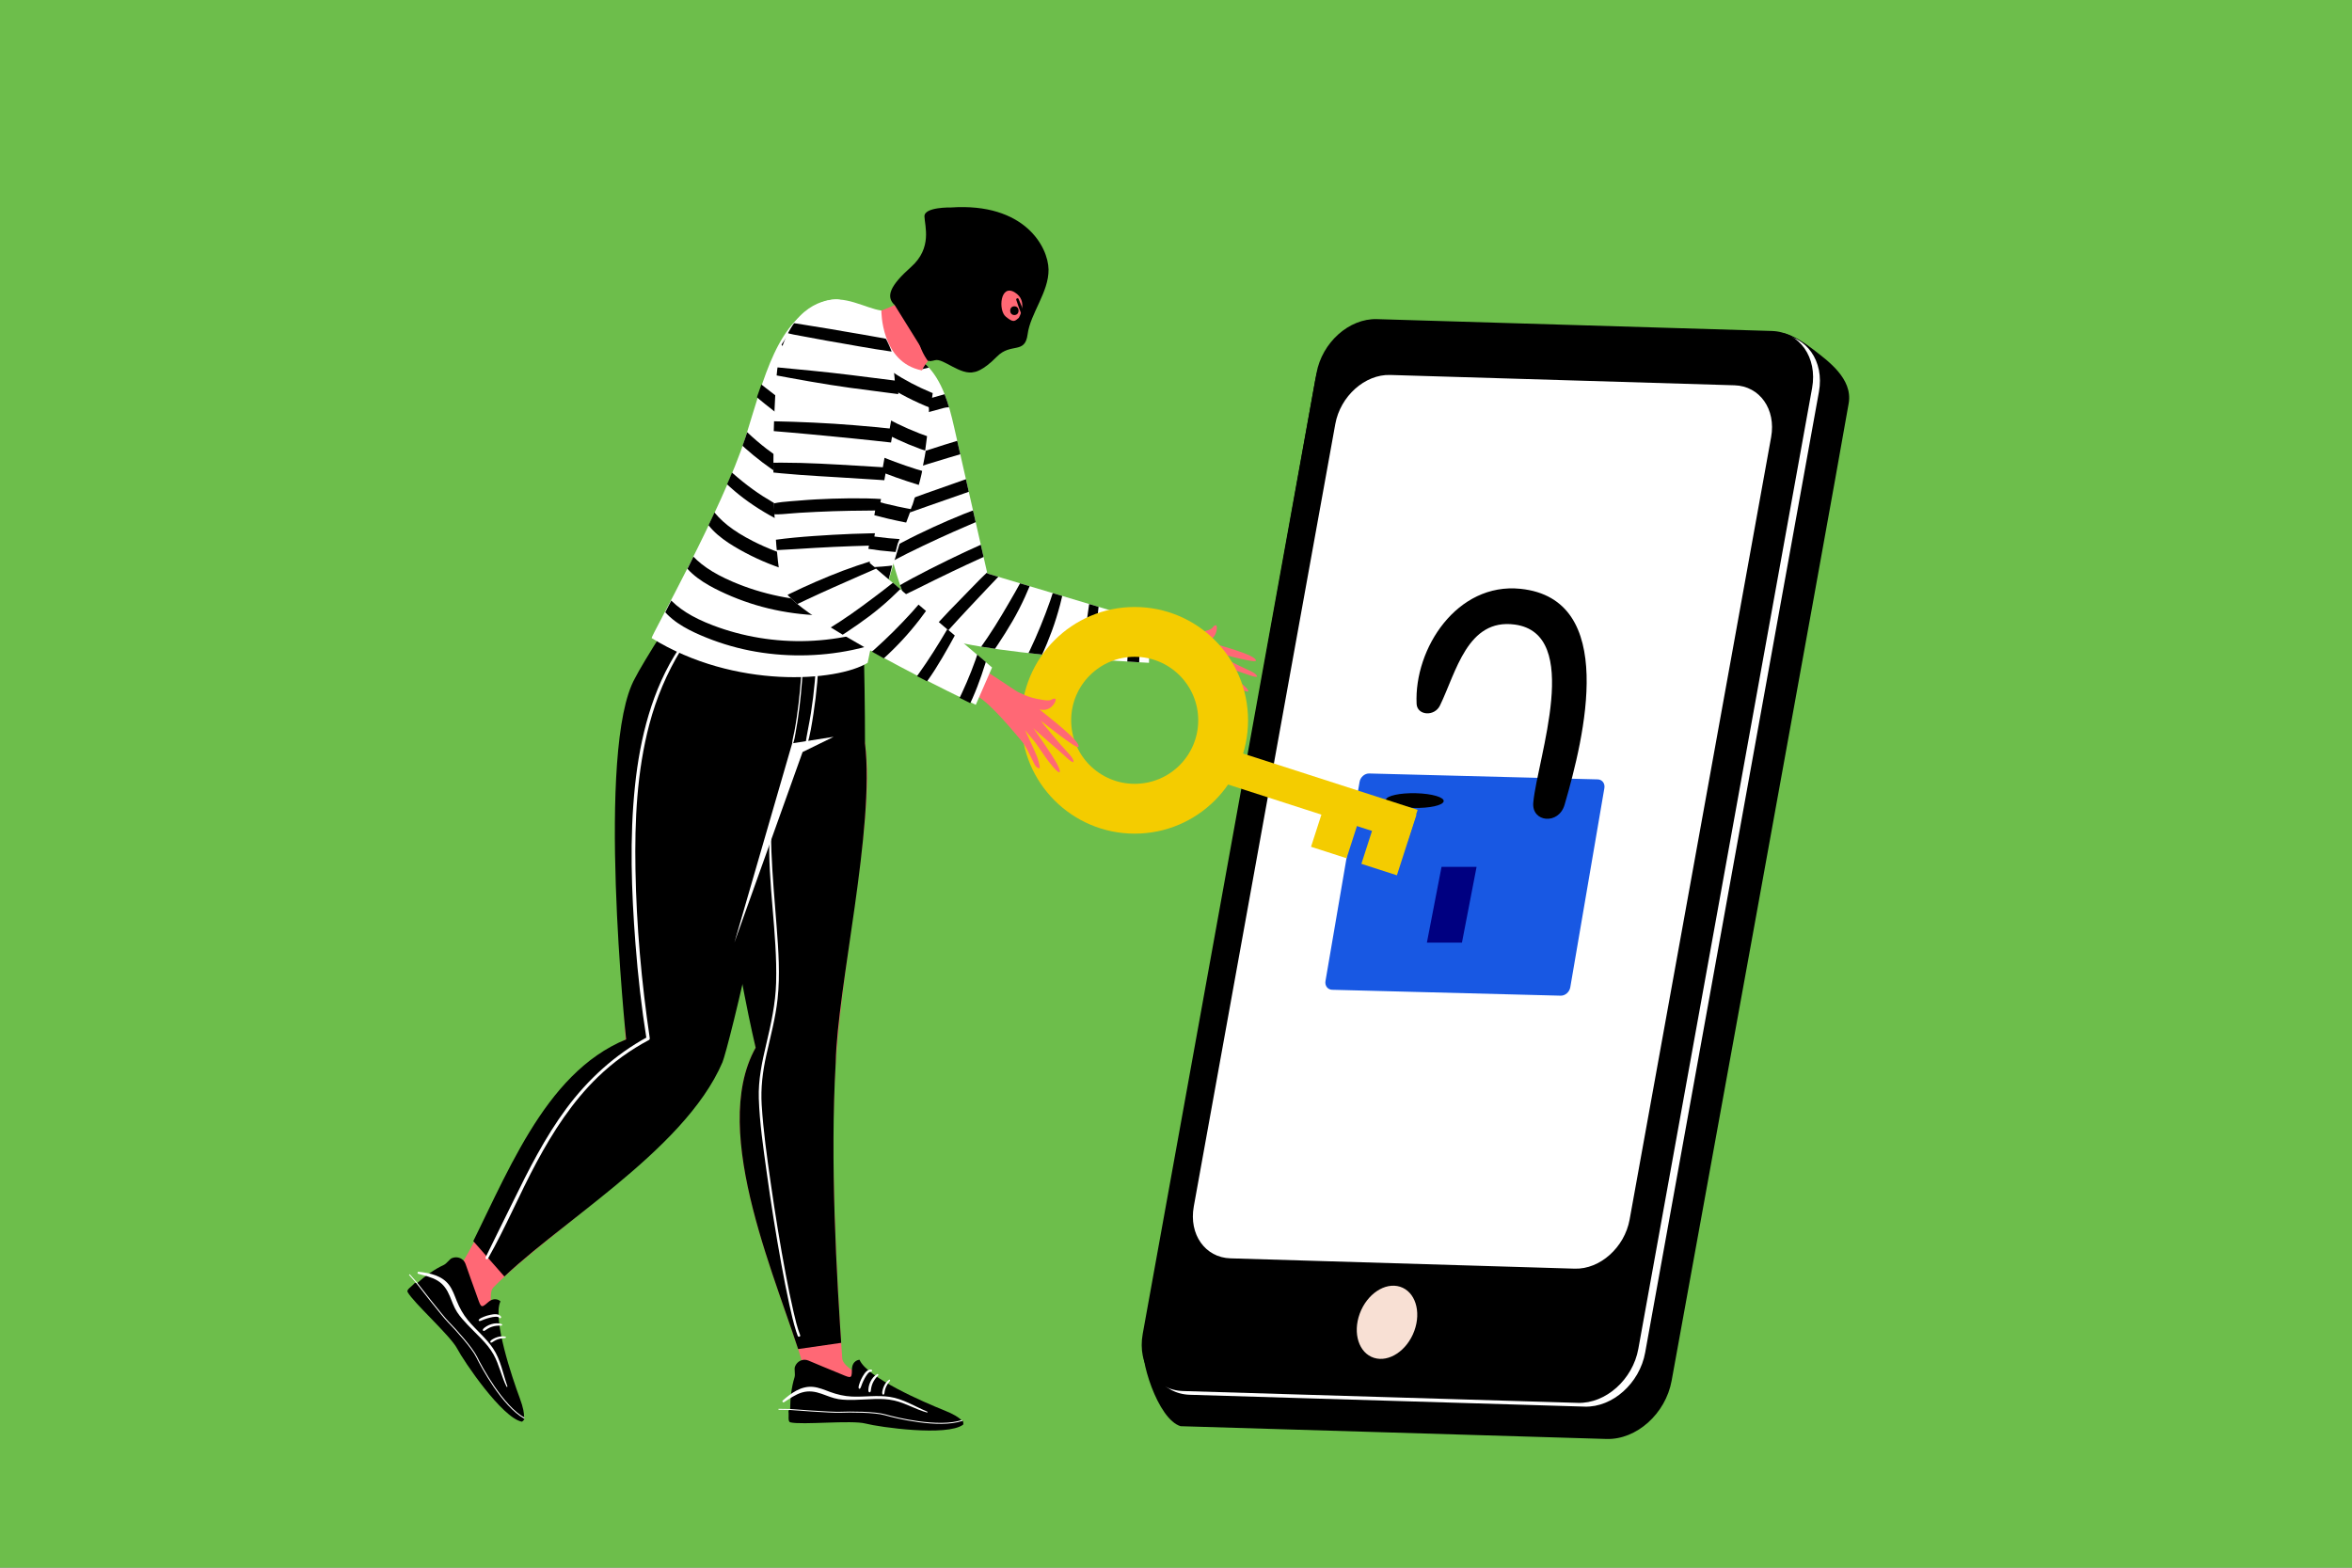 <?xml version="1.0" encoding="UTF-8" standalone="no"?>
<!DOCTYPE svg PUBLIC "-//W3C//DTD SVG 1.1//EN" "http://www.w3.org/Graphics/SVG/1.1/DTD/svg11.dtd">
<svg width="100%" height="100%" viewBox="0 0 600 400" version="1.1" xmlns="http://www.w3.org/2000/svg" xmlns:xlink="http://www.w3.org/1999/xlink" xml:space="preserve" xmlns:serif="http://www.serif.com/" style="fill-rule:evenodd;clip-rule:evenodd;stroke-miterlimit:10;">
    <rect x="0" y="0" width="600" height="400" fill="#808080" stroke="none"/>
    <g transform="matrix(3.32,0,0,2.16,-504.752,-320.865)">
        <rect x="61.682" y="95.311" width="361.5" height="291.676" style="fill:rgb(109,190,75);"/>
    </g>
    <g transform="matrix(1,0,0,1,103.929,52.838)">
        <g transform="matrix(1,0,0,1,367.676,293.503)">
            <path d="M0,-243.424C1.107,-249.781 -5.454,-254.363 -8.955,-257.102C-13.826,-260.914 -16.481,-261.305 -16.481,-261.305L-119.466,-264.239C-127.113,-264.469 -134.561,-257.805 -136.086,-249.367L-179.887,-4.283C-181.156,0.019 -176.281,15.825 -170.422,17.557L-61.787,20.816C-54.14,21.045 -46.692,14.38 -45.167,5.943C-45.167,5.943 -5.129,-213.973 0,-243.424"/>
        </g>
        <g transform="matrix(1,0,0,1,360.087,288.482)">
            <path d="M0,-241.354C1.415,-249.179 -3.193,-255.704 -10.285,-255.917L-111.023,-258.938C-118.115,-259.151 -125.021,-252.972 -126.436,-245.146L-170.765,0C-172.179,7.824 -167.571,14.35 -160.479,14.563L-59.741,17.584C-52.649,17.797 -45.743,11.617 -44.329,3.793L0,-241.354Z" style="fill:white;"/>
        </g>
        <g transform="matrix(1,0,0,1,358.343,287.526)">
            <path d="M0,-241.354C1.415,-249.179 -3.193,-255.704 -10.285,-255.917L-111.023,-258.938C-118.115,-259.151 -125.021,-252.972 -126.436,-245.147L-170.765,0C-172.179,7.824 -167.571,14.35 -160.479,14.562L-59.741,17.584C-52.649,17.797 -45.743,11.617 -44.329,3.792L0,-241.354Z"/>
        </g>
        <g transform="matrix(1,0,0,1,347.891,255.007)">
            <path d="M0,-196.314C1.284,-203.419 -2.9,-209.344 -9.34,-209.537L-97.188,-212.172C-103.628,-212.366 -109.898,-206.754 -111.184,-199.649L-147.285,-0.001C-148.569,7.103 -144.385,13.029 -137.945,13.223L-50.097,15.858C-43.657,16.052 -37.387,10.439 -36.102,3.334L0,-196.314Z" style="fill:white;"/>
        </g>
        <g transform="matrix(-0.939,-0.344,-0.344,0.939,243.66,291.924)">
            <path d="M-3.324,-18.735C-7.352,-18.917 -10.617,-14.739 -10.617,-9.403C-10.616,-4.067 -7.351,0.407 -3.324,0.59C0.704,0.774 3.969,-3.404 3.97,-8.741C3.969,-14.077 0.705,-18.552 -3.324,-18.735" style="fill:rgb(248,224,212);"/>
        </g>
        <g transform="matrix(1,0,0,1,294.203,144.518)">
            <path d="M0,56.694L-58.297,55.189C-59.442,55.159 -60.204,54.157 -59.997,52.951L-51.3,2.132C-51.093,0.925 -49.997,-0.029 -48.851,0.001L9.446,1.506C10.592,1.535 11.354,2.538 11.146,3.744L2.449,54.563C2.242,55.769 1.146,56.723 0,56.694" style="fill:rgb(24,88,227);"/>
        </g>
        <g transform="matrix(0.026,-1,-1,-0.026,257.357,144.055)">
            <path d="M-7.377,-7.19C-8.417,-7.039 -9.26,-3.613 -9.26,0.462C-9.26,4.537 -8.417,7.72 -7.377,7.569C-6.338,7.419 -5.495,3.993 -5.496,-0.082C-5.495,-4.158 -6.338,-7.34 -7.377,-7.19"/>
        </g>
        <g transform="matrix(1,0,0,1,263.407,126.264)">
            <path d="M0,0.915C4.127,-7.571 6.982,-21.397 19.104,-19.742C36.484,-17.369 24.878,14.267 23.808,25.663C23.332,30.726 30.274,31.443 31.79,26.246C36.876,8.796 45.429,-26.31 20.532,-28.867C4.362,-30.528 -6.607,-13.659 -5.959,0.48C-5.822,3.466 -1.406,3.806 0,0.915" style="fill-rule:nonzero;"/>
        </g>
        <g transform="matrix(-1,0,0,1,263.808,168.349)">
            <path d="M-5.21,19.32L3.732,19.32L0,0L-8.942,0L-5.21,19.32Z" style="fill:rgb(0,0,129);fill-rule:nonzero;"/>
        </g>
        <g transform="matrix(1,0,0,1,196.593,35.634)">
            <path d="M0,77.002C-0.068,79.728 -63.07,74.65 -65.933,70.53C-69.73,65.063 -75.635,17.07 -78.478,12.939C-79.222,-2.726 -67.444,0.044 -60.391,16.457C-60.391,16.457 -54.877,50.397 -50.941,60.072C-53.652,53.389 -0.054,79.14 0,77.002" style="fill:rgb(255,104,117);"/>
        </g>
        <g transform="matrix(1,0,0,1,185.535,124.451)">
            <path d="M0,-17.449C0.418,-17.814 10.491,-15.679 11.258,-15.644C14.171,-15.503 15.4,-15.64 18.083,-16.301C20.448,-16.883 19.58,-17.465 20.671,-17.765C20.901,-17.828 21.218,-17.023 20.648,-15.621C19.88,-13.745 17.917,-13.708 18.035,-13.674C20.935,-12.816 31.208,-10.178 30.911,-8.703C30.755,-7.924 19.356,-11.217 19.473,-11.145C20.446,-10.539 26.471,-7.444 28.785,-6.428C31.026,-5.443 31.097,-4.985 31.23,-4.73C31.361,-4.476 30.338,-4.62 29.577,-4.904C27.125,-5.822 19.286,-8.271 18.433,-8.691C18.259,-8.778 25.253,-4.491 27.58,-2.597C29.139,-1.327 30.001,-0.007 26.926,-1.507C24.739,-2.577 22.692,-4.03 20.555,-5.356C19.599,-5.951 17.732,-6.764 16.777,-7.356C16.359,-7.616 20.533,-3.965 21.901,-2.576C22.678,-1.787 23.254,-1.067 23.833,-0.133C24.138,0.358 23.12,0.379 22.398,-0.215C20.684,-1.626 18.743,-3.607 16.747,-4.59C14.791,-5.556 6.381,-10.09 2.125,-10.665C0.152,-10.932 0,-17.449 0,-17.449" style="fill:rgb(255,104,117);"/>
        </g>
        <g transform="matrix(1,0,0,1,117.334,116.282)">
            <path d="M0,-82.604C0,-82.604 -2.98,-78.08 -0.091,-61.644C1.068,-55.047 4.667,-21.428 13.437,-9.082C18.004,-2.653 71.846,0 71.846,0L71.982,-10.391L30.609,-22.785L22.105,-60.264C20.824,-65.907 19.104,-72.111 14.93,-76.12C13.577,-77.419 12.09,-78.576 10.529,-79.35C5.413,-81.886 0,-82.604 0,-82.604" style="fill:white;"/>
        </g>
        <g>
            <clipPath id="_clip1">
                <path d="M117.243,54.639C118.402,61.235 122,94.855 130.771,107.2C135.337,113.629 189.179,116.283 189.179,116.283L189.316,105.891L147.943,93.497L139.439,56.019C138.157,50.375 136.437,44.171 132.263,40.162C130.91,38.863 129.424,37.706 127.862,36.932C122.747,34.396 117.334,33.678 117.334,33.678C117.334,33.678 114.354,38.202 117.243,54.639Z" clip-rule="nonzero"/>
            </clipPath>
            <g clip-path="url(#_clip1)">
                <g transform="matrix(1,0,0,1,108.594,36.368)">
                    <path d="M0,9.575C2.705,9.69 5.537,8.82 8.17,8.285C11.022,7.705 13.853,7.019 16.689,6.372C19.445,5.743 22.204,5.13 24.949,4.457C26.322,4.121 27.692,3.784 29.057,3.417C30.263,3.092 31.915,2.899 32.716,1.867C33.048,1.44 33.115,0.721 32.531,0.431C31.427,-0.115 30.186,0.238 29.016,0.457C27.543,0.734 26.079,1.047 24.614,1.367C21.771,1.988 18.941,2.663 16.109,3.329C13.359,3.975 10.596,4.581 7.861,5.286C5.118,5.993 2.041,6.487 -0.467,7.85C-1.308,8.306 -0.88,9.537 0,9.575" style="fill-rule:nonzero;"/>
                </g>
                <g transform="matrix(1,0,0,1,107.328,45.825)">
                    <path d="M0,12.747C6.629,11.311 13.236,9.852 19.792,8.097C22.983,7.243 26.165,6.354 29.348,5.471C31.019,5.007 31.645,5.516 33.301,5.001C34.656,4.58 37.726,3.367 38.443,2.007C38.721,1.48 38.579,0.813 38.047,0.5C36.748,-0.265 35.079,0.477 33.721,0.825C32.04,1.254 30.376,1.742 28.707,2.214C25.449,3.136 22.185,4.037 18.925,4.954C12.399,6.791 5.952,8.849 -0.517,10.872C-1.715,11.246 -1.223,13.012 0,12.747" style="fill-rule:nonzero;"/>
                </g>
                <g transform="matrix(1,0,0,1,112.876,57.095)">
                    <path d="M0,14.769C6.646,12.578 13.333,10.492 20.02,8.426C23.329,7.404 26.649,6.417 29.97,5.434C31.669,4.931 33.373,4.442 35.075,3.951C36.697,3.482 38.541,3.086 39.983,2.187C41.187,1.437 40.696,-0.449 39.262,-0.477C37.556,-0.511 35.771,0.103 34.14,0.561C31.148,1.401 29.792,1.82 29.035,2.044C25.712,3.028 22.411,4.075 19.118,5.153C12.439,7.34 5.87,9.779 -0.661,12.373C-2.11,12.949 -1.55,15.28 0,14.769" style="fill-rule:nonzero;"/>
                </g>
                <g transform="matrix(1,0,0,1,114.726,67.674)">
                    <path d="M0,14.574C6.277,12.808 12.41,10.614 18.556,8.441C21.556,7.381 24.559,6.331 27.566,5.291C30.647,4.225 33.9,3.23 36.602,1.369C37.267,0.911 37.093,-0.317 36.158,-0.269C32.973,-0.103 29.919,1.009 26.926,2.053C23.768,3.154 20.613,4.267 17.462,5.392C11.284,7.597 5.137,9.877 -0.812,12.646C-1.91,13.157 -1.129,14.891 0,14.574" style="fill-rule:nonzero;"/>
                </g>
                <g transform="matrix(1,0,0,1,120.007,76.044)">
                    <path d="M0,15.746C2.642,15.093 5.139,13.501 7.568,12.31C10.176,11.032 12.79,9.762 15.431,8.552C17.997,7.375 20.579,6.226 23.176,5.121C24.472,4.57 25.756,3.994 27.048,3.435C28.344,2.875 29.675,2.414 30.668,1.369C31.22,0.788 30.788,-0.04 30.055,-0.112C28.686,-0.245 27.422,0.256 26.15,0.702C24.746,1.194 23.346,1.694 21.966,2.25C19.29,3.329 16.64,4.463 14.021,5.674C11.457,6.86 8.911,8.084 6.414,9.405C3.909,10.73 1.031,12.002 -1.015,14.003C-1.776,14.747 -0.992,15.991 0,15.746" style="fill-rule:nonzero;"/>
                </g>
                <g transform="matrix(1,0,0,1,121.305,83.021)">
                    <path d="M0,18.489C6.019,15.847 11.82,12.737 17.763,9.929C19.554,9.082 22.427,7.707 26.473,5.885C28.003,5.195 29.53,4.505 31.045,3.781C32.23,3.215 34.285,2.632 34.833,1.35C35.082,0.768 34.885,0.241 34.286,0.007C32.981,-0.503 31.117,0.571 29.893,1.049C28.352,1.652 26.835,2.298 25.325,2.976C22.333,4.319 19.354,5.693 16.413,7.145C10.469,10.077 4.5,13.062 -0.994,16.789C-2.061,17.513 -1.147,18.992 0,18.489" style="fill-rule:nonzero;"/>
                </g>
                <g transform="matrix(1,0,0,1,151.027,112.89)">
                    <path d="M0,-22.418C-3.948,-19.193 -6.566,-16.219 -10.147,-12.587C-11.881,-10.829 -13.603,-9.055 -15.261,-7.226C-16.113,-6.286 -16.958,-5.34 -17.794,-4.386C-18.621,-3.444 -19.632,-2.387 -20,-1.171C-20.347,-0.021 -19.067,0.749 -18.106,0.285C-17.021,-0.239 -16.176,-1.374 -15.392,-2.266C-14.598,-3.169 -13.797,-4.065 -12.99,-4.956C-11.285,-6.836 -9.584,-8.718 -7.839,-10.561C-5.101,-13.451 -1.771,-17.076 2.522,-21.438C3.386,-22.316 0.917,-23.167 0,-22.418" style="fill-rule:nonzero;"/>
                </g>
                <g transform="matrix(1,0,0,1,158.316,116.588)">
                    <path d="M0,-24.388C-2.064,-20.337 -4.375,-16.401 -6.693,-12.492C-7.838,-10.561 -9.039,-8.663 -10.293,-6.802C-10.92,-5.87 -11.573,-4.957 -12.207,-4.031C-12.851,-3.09 -13.639,-2.136 -13.946,-1.024C-14.243,0.049 -13.01,1.047 -12.036,0.445C-11.052,-0.162 -10.389,-1.173 -9.703,-2.082C-9.026,-2.978 -8.396,-3.908 -7.771,-4.841C-6.445,-6.822 -5.179,-8.844 -3.976,-10.903C-1.612,-14.948 0.247,-19.21 1.906,-23.584C2.325,-24.687 0.534,-25.435 0,-24.388" style="fill-rule:nonzero;"/>
                </g>
                <g transform="matrix(1,0,0,1,166.001,119.498)">
                    <path d="M0,-25.548C-1.194,-21.124 -2.756,-16.831 -4.481,-12.589C-5.345,-10.464 -6.285,-8.362 -7.267,-6.289C-8.196,-4.326 -9.518,-2.359 -9.704,-0.171C-9.774,0.649 -8.641,1.355 -7.958,0.831C-6.1,-0.596 -5.193,-2.95 -4.218,-5.034C-3.255,-7.094 -2.387,-9.19 -1.602,-11.324C0.029,-15.753 1.174,-20.346 2.08,-24.975C2.343,-26.321 0.366,-26.903 0,-25.548" style="fill-rule:nonzero;"/>
                </g>
                <g transform="matrix(1,0,0,1,174.393,124.047)">
                    <path d="M0,-26.35C-0.58,-21.851 -1.19,-17.361 -2.074,-12.911C-2.496,-10.791 -2.949,-8.681 -3.524,-6.597C-3.812,-5.558 -4.125,-4.525 -4.467,-3.502C-4.841,-2.387 -5.364,-1.268 -5.378,-0.078C-5.389,0.921 -4.058,1.52 -3.357,0.759C-1.929,-0.792 -1.441,-3.404 -0.886,-5.39C-0.244,-7.691 0.293,-10.032 0.688,-12.389C1.462,-17.013 1.904,-21.685 2.344,-26.35C2.487,-27.87 0.188,-27.811 0,-26.35" style="fill-rule:nonzero;"/>
                </g>
                <g transform="matrix(1,0,0,1,183.073,122.575)">
                    <path d="M0,-23.212C0.497,-19.15 0.741,-15.06 0.7,-10.967C0.681,-8.995 0.621,-7.02 0.504,-5.051C0.441,-3.991 0.338,-2.933 0.275,-1.873C0.217,-0.907 0.071,0.106 0.638,0.941C1.04,1.532 1.811,1.665 2.35,1.162C3.677,-0.077 3.453,-2.905 3.543,-4.597C3.657,-6.72 3.693,-8.842 3.628,-10.967C3.501,-15.18 3.071,-19.376 2.394,-23.536C2.176,-24.877 -0.167,-24.578 0,-23.212" style="fill-rule:nonzero;"/>
                </g>
            </g>
        </g>
        <g transform="matrix(1,0,0,1,185.535,114.748)">
            <path d="M0,32.409C-8.95,32.409 -16.205,25.154 -16.205,16.205C-16.205,7.255 -8.95,0 0,0C8.95,0 16.205,7.255 16.205,16.205C16.205,25.154 8.95,32.409 0,32.409M0,-12.711C-15.97,-12.711 -28.916,0.235 -28.916,16.205C-28.916,32.175 -15.97,45.12 0,45.12C15.969,45.12 28.916,32.175 28.916,16.205C28.916,0.235 15.969,-12.711 0,-12.711" style="fill:rgb(244,204,0);fill-rule:nonzero;"/>
        </g>
        <g transform="matrix(1,0,0,1,111.109,312.824)">
            <path d="M0,-216.412C0,-216.412 2.966,-198.138 5.624,-176.021C8.336,-158.412 0.136,-123.953 -1.844,-94.499C-3.347,-72.456 -1.672,-40.47 -0.181,-19.026C0.107,-14.909 18.734,-8.398 27.357,-3.536C27.357,-3.536 19.68,0 7.389,-4.774C0.467,-7.463 -7.02,-3.329 -10.147,-5.9C-13.972,-9.044 -9.269,-14.27 -10.201,-17.468C-16.042,-37.507 -34.416,-76.589 -22.268,-98.335C-22.268,-98.335 -38.892,-181.494 -25.568,-200.574C-19.588,-209.136 0,-216.412 0,-216.412" style="fill:rgb(255,104,117);"/>
        </g>
        <g>
            <clipPath id="_clip2">
                <path d="M87.332,99.949C67.679,126.3 88.841,214.488 88.841,214.488C76.693,236.235 95.066,275.316 100.908,295.356C101.84,298.553 97.137,303.78 100.962,306.924C102.511,308.198 105.131,307.825 108.222,307.452C111.37,307.073 115.006,306.694 118.498,308.05C130.788,312.823 138.466,309.288 138.466,309.288C129.842,304.426 111.216,297.915 110.928,293.798C109.436,272.353 107.804,243.345 109.264,218.325C109.671,199.019 119.327,158.411 116.732,136.803C116.758,120.045 115.979,93.343 115.979,93.343C115.979,93.343 113.75,93.151 110.503,93.151C103.401,93.151 91.437,94.073 87.332,99.949Z" clip-rule="nonzero"/>
            </clipPath>
            <g clip-path="url(#_clip2)">
                <g transform="matrix(-0.99,0.143,0.143,0.99,65.685,99.727)">
                    <path d="M-29.972,194.489L13.248,194.489L-9.489,-9.041L-63.622,-0.625L-29.972,194.489Z"/>
                </g>
                <g transform="matrix(-0.902,0.432,0.432,0.902,95.044,195.639)">
                    <path d="M-35.367,-53.115L-21.954,-53.115C-15.475,-45.83 -2.875,-29.879 3.407,-22.395C7.571,-17.431 11.954,-7.982 7.033,-12.224C-4.216,-21.921 -32.581,-50.117 -35.367,-53.115"/>
                </g>
            </g>
        </g>
        <g transform="matrix(1,0,0,1,89.9,306.669)">
            <path d="M0,-209.235C0,-209.235 1.076,-190.735 1.451,-168.448C2.343,-150.637 -9.341,-117.284 -14.329,-88.217C-18.082,-66.466 -53.012,-46.435 -67.98,-31.002C-70.853,-28.038 -63.371,-9.715 -61.282,0C-61.282,0 -68.993,-3.401 -73.575,-15.809C-76.155,-22.798 -84.185,-25.655 -84.342,-29.717C-84.533,-34.685 -77.533,-34.645 -75.77,-37.48C-67.983,-50.41 -53.629,-84.613 -34.242,-94.298C-34.242,-94.298 -39.414,-174.264 -30.211,-186.456C-23.665,-197.066 0,-209.235 0,-209.235" style="fill:rgb(255,104,117);"/>
        </g>
        <g transform="matrix(1,0,0,1,36.389,87.232)">
            <clipPath id="_clip3">
                <path d="M37.713,8.472C33.28,13.486 23.308,29.637 21.692,32.937C11.615,50.725 19.407,125.13 19.407,125.13C-1.804,133.859 -11.159,160.373 -22.259,181.957C-23.992,184.81 -30.271,185.256 -30.029,190.222C-29.83,194.283 -21.77,197.058 -19.119,204.02C-14.411,216.38 -6.666,219.701 -6.666,219.701C-8.853,210.007 -17.311,191.429 -14.469,188.436C0.34,172.849 34.109,153.996 43.979,130.981C45.427,127.604 59.122,72.31 58.532,50.541C57.929,28.259 52.469,9.849 52.469,9.849C52.469,9.849 47.916,5.935 43.241,5.935C41.316,5.935 39.37,6.599 37.713,8.472Z" clip-rule="nonzero"/>
            </clipPath>
            <g clip-path="url(#_clip3)">
                <path d="M0,200.864L-0.156,198.71L-33.113,161.208L15.377,-0.911L70.036,6.947L45.262,152.929L2.869,200.213C2.448,201.424 0.903,201.775 0,200.864"/>
            </g>
        </g>
        <g transform="matrix(1,0,0,1,92.367,288.12)">
            <path d="M0,-128.329C-0.509,-115.574 2.053,-102.934 1.69,-90.182C1.539,-84.85 0.402,-79.706 -0.823,-74.558C-1.908,-70.001 -2.88,-65.395 -2.723,-60.667C-2.518,-54.467 -1.598,-48.256 -0.754,-42.126C0.341,-34.173 1.597,-26.241 3.037,-18.35C3.659,-14.941 4.315,-11.539 5.055,-8.156C5.567,-5.816 6.093,-3.46 6.829,-1.183C6.945,-0.823 7.069,-0.464 7.208,-0.111C7.363,0.284 7.98,0.11 7.823,-0.291C7.073,-2.203 6.605,-4.251 6.135,-6.255C5.399,-9.391 4.767,-12.554 4.167,-15.721C2.692,-23.519 1.425,-31.366 0.299,-39.229C-0.641,-45.797 -1.574,-52.406 -1.988,-59.039C-2.256,-63.317 -1.749,-67.466 -0.825,-71.63C0.241,-76.433 1.538,-81.17 2.071,-86.087C2.736,-92.216 2.29,-98.471 1.819,-104.598C1.331,-110.936 0.758,-117.251 0.502,-123.607C0.439,-125.181 0.41,-126.755 0.416,-128.329C0.417,-128.613 0.011,-128.611 0,-128.329" style="fill:white;fill-rule:nonzero;"/>
        </g>
        <g transform="matrix(1,0,0,1,69.278,268.36)">
            <path d="M0,-155.741C-6.848,-145.391 -9.935,-132.929 -11.216,-120.72C-12.619,-107.358 -12.126,-93.759 -11.098,-80.388C-10.474,-72.262 -9.56,-64.151 -8.278,-56.102C-8.213,-56.263 -8.147,-56.425 -8.082,-56.587C-16.285,-52.124 -23.198,-45.824 -28.745,-38.339C-34.187,-30.995 -38.321,-22.797 -42.325,-14.611C-44.646,-9.866 -47.014,-5.143 -49.324,-0.394C-49.514,-0.006 -48.956,0.333 -48.737,-0.052C-44.215,-8.021 -40.681,-16.528 -36.343,-24.6C-32.088,-32.515 -27.157,-40.151 -20.658,-46.423C-16.778,-50.166 -12.412,-53.322 -7.649,-55.846C-7.466,-55.943 -7.424,-56.145 -7.452,-56.33C-9.563,-70.585 -10.851,-84.933 -11.099,-99.345C-11.313,-111.763 -10.749,-124.34 -7.554,-136.4C-5.773,-143.122 -3.085,-149.491 0.54,-155.426C0.751,-155.772 0.221,-156.074 0,-155.741" style="fill:white;fill-rule:nonzero;"/>
        </g>
        <g transform="matrix(1,0,0,1,104.317,137.285)">
            <path d="M0,-32.328C0.19,-26.961 0.081,-21.574 -0.389,-16.223C-0.625,-13.535 -0.954,-10.855 -1.374,-8.19C-1.8,-5.489 -2.413,-2.816 -2.801,-0.112C-2.842,0.175 -2.444,0.305 -2.355,0.011C-1.568,-2.591 -1.145,-5.328 -0.731,-8.013C-0.325,-10.646 -0.004,-13.293 0.226,-15.948C0.698,-21.4 0.755,-26.864 0.472,-32.328C0.456,-32.629 -0.011,-32.633 0,-32.328" style="fill:white;fill-rule:nonzero;"/>
        </g>
        <g transform="matrix(1,0,0,1,100.556,136.8)">
            <path d="M0,-33.275C0.362,-29.045 0.291,-24.775 0.087,-20.54C-0.138,-15.841 -0.56,-11.143 -1.251,-6.49C-1.423,-5.33 -1.614,-4.172 -1.831,-3.02C-2.019,-2.015 -2.33,-0.993 -2.412,0.025C-2.424,0.177 -2.215,0.178 -2.167,0.058C-1.815,-0.813 -1.692,-1.816 -1.519,-2.737C-1.328,-3.747 -1.16,-4.762 -1.005,-5.778C-0.67,-7.989 -0.402,-10.209 -0.183,-12.434C0.277,-17.099 0.541,-21.792 0.541,-26.48C0.541,-28.747 0.477,-31.016 0.277,-33.275C0.262,-33.451 -0.016,-33.453 0,-33.275" style="fill:white;fill-rule:nonzero;"/>
        </g>
        <g transform="matrix(1,0,0,1,95.128,110.956)">
            <path d="M0,-10.226C-0.049,-7.219 -0.15,-4.213 -0.128,-1.206C-0.126,-0.917 -0.141,-0.621 -0.12,-0.332C-0.111,-0.228 -0.097,-0.146 -0.059,-0.05C-0.051,-0.03 -0.042,-0.01 -0.034,0.01C0.056,0.222 -0.037,0.068 -0.037,-0.048C-0.037,0.303 0.508,0.304 0.508,-0.048C0.508,0.081 0.405,0.219 0.489,0.047C0.499,0.028 0.51,0.003 0.517,-0.018C0.545,-0.106 0.574,-0.168 0.588,-0.264C0.62,-0.484 0.595,-0.726 0.597,-0.949C0.604,-1.746 0.593,-2.543 0.587,-3.34C0.575,-5.204 0.523,-7.066 0.493,-8.929C0.486,-9.362 0.479,-9.794 0.472,-10.226C0.467,-10.529 0.005,-10.53 0,-10.226" style="fill:white;fill-rule:nonzero;"/>
        </g>
        <g transform="matrix(1,0,0,1,88.002,109.172)">
            <path d="M0,-8.442C-0.225,-6.594 -0.464,-4.748 -0.706,-2.902C-0.797,-2.198 -0.891,-1.495 -0.984,-0.791C-1.012,-0.582 -1.058,-0.363 -1.059,-0.151C-1.06,-0.042 -1.036,0.037 -1.005,0.139C-1.001,0.15 -0.989,0.16 -0.984,0.172C-0.882,0.397 -1.003,0.033 -1.006,0.056C-1.051,0.409 -0.496,0.406 -0.451,0.056L-0.451,0.054C-0.497,0.134 -0.542,0.214 -0.588,0.293C-0.285,0.072 -0.307,-0.384 -0.265,-0.723C-0.18,-1.431 -0.094,-2.139 -0.01,-2.848C0.213,-4.712 0.433,-6.576 0.638,-8.442C0.683,-8.851 0.048,-8.843 0,-8.442" style="fill:white;fill-rule:nonzero;"/>
        </g>
        <g transform="matrix(1,0,0,1,81.523,107.547)">
            <path d="M0,-8.442C-1.132,-6.038 -2.308,-3.651 -3.397,-1.228C-3.551,-0.885 -3.933,-0.304 -3.77,0.078L-3.77,-0.188C-3.771,-0.187 -3.771,-0.186 -3.771,-0.184C-3.914,0.121 -3.459,0.389 -3.316,0.082C-3.321,0.091 -3.582,0.284 -3.394,0.166C-3.382,0.159 -3.368,0.153 -3.356,0.144C-3.274,0.077 -3.218,0.004 -3.164,-0.086C-3.056,-0.265 -2.969,-0.46 -2.874,-0.647C-2.55,-1.285 -2.266,-1.945 -1.966,-2.595C-1.28,-4.084 -0.593,-5.572 0.093,-7.06C0.253,-7.409 0.414,-7.757 0.575,-8.106C0.753,-8.491 0.183,-8.831 0,-8.442" style="fill:white;fill-rule:nonzero;"/>
        </g>
        <g transform="matrix(1,0,0,1,110.963,107.531)">
            <path d="M0,-10.309C-0.039,-8.148 0.255,-5.978 0.533,-3.84C0.654,-2.908 0.786,-1.98 0.947,-1.054C0.994,-0.781 1.028,-0.5 1.114,-0.235C1.146,-0.138 1.184,-0.046 1.227,0.047C1.273,0.146 1.275,0.292 1.234,0.049C1.301,0.447 1.907,0.278 1.84,-0.118C1.889,0.17 1.854,-0.027 1.863,-0.125C1.87,-0.197 1.873,-0.266 1.873,-0.338C1.873,-0.626 1.812,-0.915 1.773,-1.199C1.644,-2.118 1.504,-3.035 1.369,-3.953C1.062,-6.052 0.746,-8.185 0.693,-10.309C0.683,-10.755 0.008,-10.756 0,-10.309" style="fill:white;fill-rule:nonzero;"/>
        </g>
        <g transform="matrix(1,0,0,1,74.829,104.52)">
            <path d="M0,-7.611C-1.367,-5.488 -2.784,-3.389 -4.094,-1.23C-4.225,-1.014 -4.363,-0.8 -4.488,-0.58C-4.523,-0.517 -4.56,-0.467 -4.582,-0.396C-4.598,-0.345 -4.6,-0.14 -4.596,-0.305C-4.598,-0.204 -4.618,-0.073 -4.551,0.019L-4.551,-0.303L-4.552,-0.3C-4.771,0.049 -4.219,0.369 -4.001,0.021C-4.001,0.021 -4,0.02 -4,0.019L-4.36,0.165C-4.286,0.179 -4.213,0.178 -4.141,0.156C-4.033,0.123 -4.063,0.114 -3.971,0.058C-3.97,0.058 -4.051,0.128 -4.007,0.091C-3.934,0.029 -3.877,-0.018 -3.817,-0.098C-3.702,-0.252 -3.605,-0.425 -3.501,-0.587C-3.133,-1.156 -2.78,-1.734 -2.428,-2.313C-1.614,-3.648 -0.8,-4.984 0.014,-6.319C0.206,-6.634 0.398,-6.95 0.591,-7.266C0.821,-7.644 0.237,-7.98 0,-7.611" style="fill:white;fill-rule:nonzero;"/>
        </g>
        <g transform="matrix(1,0,0,1,11.376,309.338)">
            <path d="M0,-41.169C-0.647,-40.907 -1.325,-39.777 -2.105,-39.416C-4.447,-38.331 -6.839,-36.639 -8.927,-34.749C-8.927,-34.749 -9.319,-35.043 -9.618,-34.69C-10.332,-33.845 -11.668,-33.157 -11.318,-32.506C-9.887,-29.842 -0.381,-21.342 1.318,-18.081C3.017,-14.821 12.786,-0.408 17.821,0.572C17.821,0.572 18.365,0.348 18.492,-0.3C18.511,-0.394 18.371,-0.554 18.376,-0.662C18.418,-1.488 18.22,-2.937 17.287,-5.444C15.378,-10.574 10.251,-25.642 12.358,-30.132C12.358,-30.132 11.016,-31.545 9.107,-29.817C7.199,-28.091 7.39,-28.742 6.063,-32.34C5.274,-34.481 4.2,-37.539 3.459,-39.665C2.972,-41.063 1.417,-41.741 0,-41.169"/>
        </g>
        <g transform="matrix(0.66,0.751,0.751,-0.66,19.262,267.557)">
            <path d="M-8.784,-17.271L-5.814,-17.271C-5.814,-17.271 4.614,-17.935 6.981,-17.793C9.347,-17.65 15.834,-17.555 18.42,-18.271C21.004,-18.987 32.174,-21.572 38.163,-19.41" style="fill:none;fill-rule:nonzero;stroke:white;stroke-width:0.25px;"/>
        </g>
        <g transform="matrix(1,0,0,1,2.859,301.092)">
            <path d="M0,-29.433C2.861,-29.133 5.971,-28.456 7.756,-26.085C8.675,-24.865 9.164,-23.395 9.731,-21.986C10.447,-20.206 11.374,-18.531 12.593,-17.054C14.646,-14.568 17.208,-12.544 19.014,-9.844C20.954,-6.942 21.498,-3.465 22.651,-0.207C22.698,-0.075 22.511,0.031 22.444,-0.101C21.103,-2.741 20.564,-5.742 19.114,-8.327C17.465,-11.265 14.804,-13.437 12.533,-15.864C11.565,-16.898 10.597,-17.94 9.824,-19.134C8.998,-20.412 8.531,-21.847 7.943,-23.246C7.261,-24.867 6.375,-26.225 4.856,-27.161C3.358,-28.082 1.581,-28.439 -0.104,-28.917C-0.383,-28.996 -0.303,-29.464 0,-29.433" style="fill:white;fill-rule:nonzero;"/>
        </g>
        <g transform="matrix(1,0,0,1,23.484,283.075)">
            <path d="M0,0.357C-0.274,0.071 -0.684,0.044 -1.069,0.065C-1.521,0.09 -1.978,0.184 -2.419,0.29C-2.877,0.398 -3.332,0.538 -3.776,0.698C-3.99,0.774 -4.199,0.862 -4.408,0.951C-4.619,1.041 -4.887,1.16 -5.114,1.149C-5.273,1.141 -5.357,0.97 -5.273,0.834C-5.139,0.617 -4.844,0.454 -4.619,0.345C-4.388,0.233 -4.153,0.13 -3.916,0.036C-3.397,-0.17 -2.866,-0.325 -2.323,-0.436C-1.432,-0.62 -0.22,-0.803 0.384,0.009C0.572,0.262 0.224,0.592 0,0.357" style="fill:white;fill-rule:nonzero;"/>
        </g>
        <g transform="matrix(1,0,0,1,23.965,286.08)">
            <path d="M0,-0.679C-0.799,-0.709 -1.605,-0.652 -2.38,-0.395C-2.755,-0.272 -3.117,-0.11 -3.458,0.092C-3.627,0.192 -3.793,0.3 -3.955,0.411C-4.124,0.527 -4.306,0.69 -4.521,0.675C-4.647,0.666 -4.732,0.569 -4.73,0.443C-4.726,0.222 -4.532,0.045 -4.373,-0.091C-4.191,-0.247 -3.994,-0.385 -3.789,-0.508C-3.397,-0.742 -2.974,-0.932 -2.54,-1.06C-1.681,-1.313 -0.751,-1.369 0.083,-1.091C0.303,-1.018 0.245,-0.67 0,-0.679" style="fill:white;fill-rule:nonzero;"/>
        </g>
        <g transform="matrix(1,0,0,1,24.941,289.248)">
            <path d="M0,-0.672C-0.648,-0.64 -1.291,-0.56 -1.914,-0.342C-2.211,-0.238 -2.5,-0.098 -2.772,0.064C-2.912,0.147 -3.05,0.235 -3.184,0.327C-3.325,0.423 -3.485,0.529 -3.658,0.477C-3.723,0.458 -3.787,0.398 -3.794,0.327C-3.831,-0.036 -3.33,-0.302 -3.058,-0.458C-2.737,-0.642 -2.396,-0.787 -2.046,-0.901C-1.363,-1.125 -0.614,-1.201 0.073,-1.034C0.287,-0.983 0.2,-0.683 0,-0.672" style="fill:white;fill-rule:nonzero;"/>
        </g>
        <g transform="matrix(1,0,0,1,98.867,311.606)">
            <path d="M0,-15.735C-0.241,-15.08 0.143,-13.82 -0.113,-12.998C-0.88,-10.534 -1.229,-7.625 -1.229,-4.808C-1.229,-4.808 -1.71,-4.714 -1.649,-4.256C-1.501,-3.161 -1.889,-1.708 -1.17,-1.53C1.765,-0.804 14.446,-2.15 18.004,-1.222C21.561,-0.295 38.803,2.133 42.908,-0.943C42.908,-0.943 43.106,-1.497 42.712,-2.026C42.655,-2.102 42.442,-2.106 42.365,-2.182C41.781,-2.767 40.574,-3.593 38.089,-4.584C33.004,-6.61 18.392,-12.919 16.476,-17.494C16.476,-17.494 14.528,-17.446 14.528,-14.873C14.528,-12.298 14.173,-12.878 10.615,-14.307C8.499,-15.158 5.509,-16.414 3.436,-17.292C2.073,-17.868 0.526,-17.171 0,-15.735"/>
        </g>
        <g transform="matrix(1,0.015,0.015,-1,94.707,306.398)">
            <path d="M-0.034,-0.356L2.936,-0.356C2.936,-0.356 13.364,-1.014 15.731,-0.87C18.097,-0.727 24.585,-0.629 27.17,-1.343C29.755,-2.057 40.927,-4.637 46.914,-2.472" style="fill:none;fill-rule:nonzero;stroke:white;stroke-width:0.25px;"/>
        </g>
        <g transform="matrix(1,0,0,1,95.74,303.833)">
            <path d="M0,0.695C2.142,-1.226 4.73,-3.077 7.687,-2.811C9.208,-2.673 10.625,-2.049 12.051,-1.525C13.851,-0.862 15.715,-0.424 17.628,-0.337C20.849,-0.191 24.069,-0.734 27.282,-0.261C30.736,0.248 33.679,2.177 36.868,3.508C36.998,3.562 36.952,3.772 36.809,3.733C33.951,2.957 31.365,1.342 28.475,0.683C25.189,-0.066 21.793,0.45 18.471,0.506C17.054,0.529 15.632,0.549 14.228,0.32C12.727,0.076 11.349,-0.541 9.917,-1.043C8.257,-1.625 6.656,-1.88 4.943,-1.381C3.254,-0.89 1.798,0.189 0.312,1.118C0.067,1.271 -0.227,0.898 0,0.695" style="fill:white;fill-rule:nonzero;"/>
        </g>
        <g transform="matrix(1,0,0,1,118.309,300.955)">
            <path d="M0,-3.822C-0.396,-3.811 -0.691,-3.525 -0.934,-3.224C-1.218,-2.873 -1.456,-2.471 -1.674,-2.074C-1.9,-1.661 -2.102,-1.23 -2.282,-0.793C-2.368,-0.584 -2.443,-0.369 -2.518,-0.155C-2.593,0.062 -2.684,0.34 -2.845,0.502C-2.957,0.615 -3.14,0.563 -3.185,0.408C-3.255,0.162 -3.178,-0.165 -3.108,-0.405C-3.036,-0.651 -2.955,-0.894 -2.866,-1.134C-2.67,-1.656 -2.429,-2.154 -2.147,-2.632C-1.685,-3.415 -1.008,-4.437 0,-4.341C0.313,-4.31 0.324,-3.831 0,-3.822" style="fill:white;fill-rule:nonzero;"/>
        </g>
        <g transform="matrix(1,0,0,1,120.092,301.995)">
            <path d="M0,-3.897C-0.559,-3.325 -1.057,-2.688 -1.387,-1.942C-1.546,-1.581 -1.669,-1.204 -1.749,-0.815C-1.788,-0.624 -1.819,-0.428 -1.845,-0.234C-1.873,-0.03 -1.874,0.214 -2.029,0.363C-2.121,0.451 -2.25,0.45 -2.341,0.363C-2.502,0.212 -2.504,-0.05 -2.499,-0.26C-2.492,-0.501 -2.462,-0.738 -2.416,-0.973C-2.327,-1.42 -2.183,-1.861 -1.986,-2.27C-1.598,-3.076 -1.017,-3.803 -0.25,-4.235C-0.048,-4.348 0.171,-4.073 0,-3.897" style="fill:white;fill-rule:nonzero;"/>
        </g>
        <g transform="matrix(1,0,0,1,123.1,302.61)">
            <path d="M0,-3.106C-0.411,-2.603 -0.783,-2.074 -1.039,-1.465C-1.162,-1.174 -1.251,-0.867 -1.313,-0.556C-1.345,-0.397 -1.373,-0.235 -1.395,-0.075C-1.419,0.094 -1.447,0.285 -1.602,0.377C-1.66,0.413 -1.747,0.42 -1.805,0.377C-2.099,0.162 -1.959,-0.387 -1.893,-0.695C-1.814,-1.056 -1.693,-1.406 -1.543,-1.742C-1.25,-2.399 -0.804,-3.005 -0.22,-3.403C-0.038,-3.526 0.127,-3.261 0,-3.106" style="fill:white;fill-rule:nonzero;"/>
        </g>
        <g transform="matrix(1,0,0,1,135.808,48.602)">
            <path d="M0,-30.837C0,-30.837 -2.706,-29.485 -4.576,-27.57C-6.779,-25.317 -14.785,-22.152 -15.755,-21.918C-18.672,-20.975 -12.344,0 -7.235,-0.744C-7.235,-0.744 -5.056,-6.708 -3.459,-8.736C-1.438,-11.3 4.89,-16.13 4.89,-16.13C4.89,-16.13 7.315,-18.009 0,-30.837" style="fill:rgb(255,104,117);"/>
        </g>
        <g transform="matrix(1,0,0,1,133.809,25.483)">
            <clipPath id="_clip4">
                <path d="M-2.577,-4.45C-4.78,-2.198 -6.994,1.466 -14.734,0.322C-17.94,-0.149 -16.822,5.598 -14.266,11.345C-11.73,17.046 -7.78,22.747 -5.236,22.376C-5.236,22.376 -3.056,16.413 -1.46,14.384C0.561,11.819 6.889,6.989 6.889,6.989C6.889,6.989 9.314,5.111 1.999,-7.718C1.999,-7.718 -0.707,-6.366 -2.577,-4.45Z" clip-rule="nonzero"/>
            </clipPath>
            <g clip-path="url(#_clip4)">
                <path d="M0,15.038C0,15.038 -6.446,8.605 -2.5,0L4.431,13.99L0,15.038Z"/>
            </g>
        </g>
        <g transform="matrix(1,0,0,1,128.899,69.498)">
            <path d="M0,6.348C-0.89,8.081 -8.846,33.264 -11.494,46.784C-19.26,51.577 -45.392,53.604 -66.599,40.47C-66.813,40.053 -48.531,7.614 -42.645,-10.771C-37.855,-26.045 -34.596,-41.002 -22.546,-45.393C-17.432,-47.256 -12.124,-43.687 -7.988,-43.101C-7.988,-43.101 -8.133,-29.879 2.344,-27.828C2.344,-27.828 7.691,-17.948 0,6.348" style="fill:white;fill-rule:nonzero;"/>
        </g>
        <g transform="matrix(1,0,0,1,133.013,10.766)">
            <path d="M0,20.958C-2.285,17.144 -2.615,15.132 -2.067,11.408C0.463,-5.804 9.062,-10.217 14.455,-9.078C34.771,-4.79 28.204,10.425 28.204,10.425C28.204,10.425 15.999,28.984 12.283,30.139C8.954,31.175 4.264,28.074 0,20.958" style="fill:rgb(255,104,117);"/>
        </g>
        <g transform="matrix(-0.988,0.155,0.155,0.988,87.647,189.301)">
            <path d="M-29.221,-50.21L-18.517,-50.21L3.921,-2.282L-20.793,-47.601L-29.221,-50.21Z" style="fill:white;fill-rule:nonzero;"/>
        </g>
        <g>
            <clipPath id="_clip5">
                <path d="M103.236,26.124C99.11,29.326 91.4,38.188 87.792,53.487C83.877,70.089 62.3,109.967 62.3,109.967C62.3,109.967 86.109,118.535 117.405,116.283L125.074,85.889C125.074,85.889 130.715,72.902 131.701,65.084C132.406,59.498 134.629,42.754 134.629,42.754L120.911,26.398L108.244,23.753C108.244,23.753 105.974,23.999 103.236,26.124Z" clip-rule="nonzero"/>
            </clipPath>
            <g clip-path="url(#_clip5)">
                <g transform="matrix(1,0,0,1,133.457,21.167)">
                    <path d="M0,30.089C2.128,30.938 4.31,31.701 6.481,32.357L7.265,32.597C9.244,33.206 11.29,33.836 13.399,33.926C13.422,33.927 13.445,33.928 13.468,33.928C14.205,33.928 14.836,33.412 15.019,32.652C15.199,31.901 14.851,31.162 14.172,30.853C12.837,30.245 11.425,29.864 10.06,29.496C9.524,29.352 8.99,29.208 8.463,29.05C6.449,28.449 4.666,27.862 3.012,27.255C-0.765,25.87 -4.254,24.234 -7.359,22.393C-13.724,18.617 -18.862,13.642 -22.219,8.005C-24.036,4.954 -25.421,1.476 -26.456,-2.627C-26.643,-3.371 -27.373,-3.839 -28.156,-3.703C-28.925,-3.576 -29.437,-2.932 -29.374,-2.172C-28.827,4.402 -25.371,11.346 -19.641,17.379C-14.694,22.589 -8.086,26.865 0,30.089" style="fill-rule:nonzero;"/>
                </g>
                <g transform="matrix(1,0,0,1,148.56,33.279)">
                    <path d="M0,29.244C-0.88,28.909 -1.772,28.758 -2.634,28.613L-3.172,28.52C-4.176,28.341 -5.178,28.15 -6.176,27.943C-8.09,27.546 -10.078,27.045 -12.084,26.455C-16.011,25.3 -19.855,23.811 -23.511,22.03C-30.88,18.438 -37.553,13.723 -43.344,8.016C-45.906,5.491 -48.243,2.674 -50.503,-0.05C-51.156,-0.837 -51.809,-1.624 -52.468,-2.407C-52.915,-2.937 -53.657,-3.038 -54.234,-2.646C-54.833,-2.24 -55.032,-1.464 -54.697,-0.84C-52.961,2.393 -50.556,5.54 -46.897,9.365C-43.969,12.425 -40.739,15.275 -37.297,17.836C-30.433,22.944 -22.823,26.86 -14.68,29.478C-12.448,30.195 -10.127,30.815 -7.781,31.321C-6.5,31.597 -5.362,31.808 -4.301,31.966L-3.942,32.021C-3.102,32.15 -2.241,32.282 -1.356,32.282C-1.031,32.282 -0.702,32.264 -0.371,32.222C0.36,32.128 0.929,31.567 1.013,30.859C1.096,30.155 0.689,29.506 0,29.244" style="fill-rule:nonzero;"/>
                </g>
                <g transform="matrix(1,0,0,1,88.44,72.002)">
                    <path d="M0,-27.05L0,-27.049L0,-27.05ZM52.499,-2.071C50.899,-2.538 49.267,-2.961 47.689,-3.37C45.621,-3.906 43.482,-4.461 41.419,-5.115C37.708,-6.291 34.106,-7.627 30.716,-9.085C23.751,-12.078 17.003,-15.806 10.66,-20.165C8.924,-21.358 7.183,-22.62 5.487,-23.915C4.639,-24.563 3.794,-25.217 2.954,-25.874L2.37,-26.338C1.691,-26.882 0.989,-27.445 0.202,-27.912C-0.378,-28.256 -1.087,-28.149 -1.524,-27.654C-1.98,-27.133 -2.001,-26.36 -1.573,-25.815C-0.438,-24.369 1.022,-23.191 2.434,-22.051L2.92,-21.657C4.472,-20.398 6.029,-19.201 7.549,-18.101C10.774,-15.766 14.117,-13.603 17.485,-11.673C24.369,-7.728 31.594,-4.502 38.96,-2.083C43.058,-0.738 47.433,0.622 51.916,1.193C51.986,1.202 52.055,1.206 52.124,1.206C52.864,1.206 53.487,0.698 53.646,-0.067C53.833,-0.964 53.34,-1.826 52.499,-2.071" style="fill-rule:nonzero;"/>
                </g>
                <g transform="matrix(1,0,0,1,88.249,70.754)">
                    <path d="M0,-7.452C3.078,-4.906 6.444,-2.578 10.003,-0.534C17.002,3.485 25.183,6.604 34.317,8.737C40.202,10.111 45.032,10.862 49.519,11.102C49.546,11.103 49.574,11.104 49.602,11.104C50.389,11.104 51.041,10.505 51.135,9.677C51.232,8.83 50.713,8.11 49.901,7.967C48.489,7.718 47.075,7.485 45.661,7.252C42.771,6.776 39.783,6.283 36.877,5.658C32.475,4.711 28.259,3.527 24.347,2.139C16.436,-0.667 9.383,-4.438 3.384,-9.07C1.693,-10.375 0.018,-11.81 -1.597,-13.334C-2.561,-14.244 -3.505,-15.219 -4.419,-16.162C-5.021,-16.784 -5.624,-17.405 -6.237,-18.015C-6.753,-18.529 -7.573,-18.556 -8.147,-18.082C-8.71,-17.617 -8.826,-16.844 -8.422,-16.245C-5.955,-12.586 -2.625,-9.624 0,-7.452" style="fill-rule:nonzero;"/>
                </g>
                <g transform="matrix(1,0,0,1,139.715,68.516)">
                    <path d="M0,16.226C-5.022,16.382 -9.208,16.482 -13.538,16.236C-18.067,15.978 -22.523,15.365 -26.783,14.413C-34.922,12.593 -42.422,9.502 -49.076,5.226C-52.406,3.086 -55.794,0.372 -59.436,-3.071C-59.973,-3.579 -60.774,-3.58 -61.301,-3.077C-61.842,-2.56 -61.883,-1.711 -61.394,-1.145C-56.454,4.573 -49.711,9.365 -41.353,13.099C-33.573,16.576 -24.916,18.713 -15.625,19.452C-12.277,19.719 -9.147,19.806 -6.179,19.713C-3.974,19.644 -1.858,19.476 0.191,19.208C1.015,19.101 1.585,18.396 1.519,17.568C1.455,16.778 0.802,16.201 0,16.226" style="fill-rule:nonzero;"/>
                </g>
                <g transform="matrix(1,0,0,1,136.39,83.299)">
                    <path d="M0,5.537C-0.819,5.632 -1.585,5.856 -2.325,6.072C-2.604,6.153 -2.884,6.234 -3.166,6.308C-4.164,6.569 -5.171,6.806 -6.179,7.033C-8.198,7.487 -10.244,7.85 -12.266,8.11C-16.3,8.632 -20.443,8.749 -24.581,8.457C-32.81,7.877 -40.991,5.621 -48.24,1.933C-53.339,-0.662 -56.635,-3.27 -58.927,-6.521C-59.34,-7.108 -60.099,-7.277 -60.729,-6.922C-61.388,-6.552 -61.664,-5.763 -61.37,-5.087C-59.494,-0.776 -55.415,1.968 -51.672,4.083C-47.822,6.259 -43.765,8.017 -39.611,9.309C-31.269,11.905 -22.26,12.814 -13.557,11.938C-11.993,11.782 -10.457,11.569 -8.965,11.303C-8.039,11.138 -7.13,10.953 -6.242,10.748C-5.042,10.471 -3.865,10.153 -2.743,9.803L-2.201,9.637C-1.14,9.315 -0.042,8.983 0.957,8.371C1.592,7.981 1.868,7.226 1.628,6.534C1.392,5.85 0.738,5.45 0,5.537" style="fill-rule:nonzero;"/>
                </g>
                <g transform="matrix(1,0,0,1,131.395,95.935)">
                    <path d="M0,0.097C-0.811,0.245 -1.558,0.52 -2.282,0.782C-2.556,0.882 -2.831,0.982 -3.108,1.074C-4.087,1.401 -5.077,1.704 -6.067,1.996C-8.05,2.584 -10.069,3.08 -12.069,3.473C-16.059,4.26 -20.186,4.649 -24.335,4.63C-32.586,4.593 -40.897,2.881 -48.372,-0.321C-53.631,-2.574 -57.092,-4.959 -59.593,-8.052C-60.045,-8.611 -60.812,-8.728 -61.418,-8.334C-62.052,-7.921 -62.274,-7.115 -61.937,-6.461L-61.937,-6.46C-59.767,-2.257 -55.302,0.296 -51.655,2.051C-47.669,3.969 -43.504,5.455 -39.276,6.472C-30.782,8.512 -21.732,8.825 -13.106,7.378C-11.557,7.118 -10.04,6.805 -8.57,6.443C-7.655,6.217 -6.759,5.971 -5.885,5.707C-4.684,5.346 -3.562,4.962 -2.457,4.534L-1.932,4.335C-0.892,3.944 0.183,3.539 1.142,2.862C1.75,2.431 1.975,1.659 1.69,0.984C1.41,0.319 0.73,-0.038 0,0.097" style="fill-rule:nonzero;"/>
                </g>
                <g transform="matrix(1,0,0,1,126.3,108.462)">
                    <path d="M0,-3.254C-0.805,-3.074 -1.54,-2.77 -2.253,-2.479C-2.523,-2.368 -2.793,-2.257 -3.066,-2.154C-4.032,-1.788 -5.009,-1.445 -5.986,-1.114C-7.944,-0.447 -9.941,0.129 -11.925,0.601C-15.88,1.548 -19.988,2.102 -24.135,2.249C-32.38,2.542 -40.753,1.164 -48.35,-1.736C-53.695,-3.777 -57.249,-6.021 -59.872,-9.013C-60.346,-9.553 -61.117,-9.639 -61.707,-9.221C-62.323,-8.783 -62.514,-7.969 -62.15,-7.328C-59.813,-3.215 -55.25,-0.842 -51.536,0.765C-47.477,2.521 -43.255,3.841 -38.99,4.687C-30.42,6.385 -21.366,6.336 -12.804,4.545C-11.267,4.224 -9.763,3.85 -8.309,3.429C-7.404,3.166 -6.519,2.886 -5.656,2.587C-4.47,2.177 -3.364,1.749 -2.277,1.278L-1.761,1.058C-0.738,0.625 0.32,0.178 1.251,-0.538C1.841,-0.992 2.036,-1.772 1.724,-2.435C1.417,-3.089 0.725,-3.419 0,-3.254" style="fill-rule:nonzero;"/>
                </g>
            </g>
        </g>
        <g transform="matrix(1,0,0,1,154.089,22.54)">
            <path d="M0,104.645C-1.122,107.131 -57.208,77.988 -58.247,73.081C-59.623,66.567 -53.637,17.251 -54.652,12.34C-49.256,-2.384 -34.772,-2.486 -35.037,20.051C-35.037,20.051 -40.241,58.82 -40.371,69.264C-40.38,69.983 2.525,99.052 0,104.645" style="fill:rgb(255,104,117);"/>
        </g>
        <g transform="matrix(1,0,0,1,146.087,145.249)">
            <path d="M0,-27.549C0.527,-27.723 8.98,-21.844 9.674,-21.514C12.304,-20.254 13.489,-19.903 16.218,-19.469C18.624,-19.088 18.05,-19.961 19.172,-19.814C19.408,-19.783 19.388,-18.918 18.318,-17.847C16.883,-16.416 15.06,-17.145 15.154,-17.068C17.494,-15.151 25.936,-8.731 25.09,-7.487C24.644,-6.829 15.417,-14.29 15.498,-14.178C16.158,-13.243 20.51,-8.051 22.247,-6.216C23.93,-4.438 23.818,-3.988 23.841,-3.701C23.863,-3.417 22.977,-3.946 22.385,-4.505C20.481,-6.302 14.209,-11.603 13.586,-12.321C13.46,-12.468 18.241,-5.802 19.648,-3.154C20.593,-1.378 20.875,0.174 18.623,-2.403C17.023,-4.238 15.701,-6.372 14.247,-8.424C13.597,-9.343 12.192,-10.818 11.541,-11.735C11.257,-12.135 13.686,-7.151 14.408,-5.34C14.817,-4.31 15.069,-3.423 15.24,-2.338C15.33,-1.766 14.383,-2.143 13.949,-2.97C12.917,-4.937 11.897,-7.515 10.44,-9.196C9.012,-10.846 3.023,-18.29 -0.676,-20.472C-2.39,-21.484 0,-27.549 0,-27.549" style="fill:rgb(255,104,117);"/>
        </g>
        <g transform="matrix(1,0,0,1,111.902,126.11)">
            <path d="M0,-101.784C-0.517,-102.038 -1.588,-102.536 -2.163,-102.558C-5.104,-102.671 -13.989,-101.142 -17.105,-87.514C-18.598,-80.986 -19.648,-44.275 -16.359,-29.493C-14.647,-21.795 33.09,0.887 33.09,0.887L37.25,-8.635L5.173,-35.976L11.991,-74.433C13.002,-80.132 12.486,-86.045 10.197,-91.36C9.455,-93.083 8.533,-94.726 7.395,-96.046C4.599,-99.288 1.417,-101.087 0,-101.784" style="fill:white;"/>
        </g>
        <g>
            <clipPath id="_clip6">
                <path d="M94.592,39.794C93.328,46.371 92.255,81.835 95.543,96.618C97.255,104.315 145.842,127.667 145.842,127.667L150.002,118.145L117.924,90.804L124.743,52.347C125.753,46.648 125.238,40.735 122.948,35.419C122.206,33.697 121.285,32.053 120.146,30.734C116.417,26.41 111.708,23.647 111.708,23.647C111.708,23.647 111.156,23.551 110.245,23.551C106.641,23.551 97.427,25.04 94.592,39.794Z" clip-rule="nonzero"/>
            </clipPath>
            <g clip-path="url(#_clip6)">
                <g transform="matrix(1,0,0,1,94.514,35.474)">
                    <path d="M0,-4.187C2.448,-3.031 5.396,-2.732 8.03,-2.203C10.883,-1.63 13.758,-1.164 16.624,-0.658C19.407,-0.168 22.188,0.339 24.979,0.785C26.374,1.008 27.768,1.23 29.168,1.42C30.405,1.589 32.003,2.053 33.142,1.414C33.614,1.149 33.955,0.512 33.529,0.019C32.724,-0.914 31.443,-1.07 30.28,-1.322C28.815,-1.64 27.344,-1.919 25.87,-2.193C23.009,-2.725 20.139,-3.202 17.271,-3.688C14.485,-4.16 11.704,-4.675 8.909,-5.087C6.107,-5.5 3.08,-6.24 0.239,-5.958C-0.713,-5.863 -0.796,-4.563 0,-4.187" style="fill-rule:nonzero;"/>
                </g>
                <g transform="matrix(1,0,0,1,92.821,46.658)">
                    <path d="M0,-3.955C6.667,-2.704 13.322,-1.483 20.044,-0.556C23.317,-0.103 26.594,0.313 29.871,0.735C31.59,0.957 33.309,1.197 35.035,1.365C36.448,1.503 38.408,2.049 39.597,1.074C40.058,0.696 40.186,0.027 39.817,-0.468C38.917,-1.677 37.09,-1.641 35.705,-1.849C33.989,-2.106 32.266,-2.302 30.544,-2.516C27.184,-2.931 23.826,-3.369 20.466,-3.788C13.739,-4.629 6.999,-5.237 0.252,-5.884C-0.998,-6.004 -1.23,-4.186 0,-3.955" style="fill-rule:nonzero;"/>
                </g>
                <g transform="matrix(1,0,0,1,92.773,58.808)">
                    <path d="M0,-1.703C6.976,-1.141 13.948,-0.467 20.912,0.226C24.358,0.568 27.801,0.948 31.243,1.331C33.004,1.527 34.764,1.739 36.523,1.947C38.201,2.145 40.053,2.496 41.732,2.228C43.132,2.004 43.412,0.075 42.101,-0.508C40.542,-1.201 38.659,-1.329 36.979,-1.54C35.22,-1.761 33.459,-1.959 31.698,-2.156C28.254,-2.539 24.805,-2.856 21.352,-3.141C14.348,-3.719 7.347,-4.022 0.321,-4.167C-1.238,-4.199 -1.626,-1.834 0,-1.703" style="fill-rule:nonzero;"/>
                </g>
                <g transform="matrix(1,0,0,1,90.445,67.769)">
                    <path d="M0,-0.375C6.47,0.435 12.974,0.794 19.481,1.178C22.657,1.366 25.833,1.564 29.007,1.774C32.26,1.988 35.645,2.334 38.856,1.668C39.648,1.504 39.964,0.305 39.084,-0.013C36.085,-1.098 32.838,-1.259 29.675,-1.459C26.337,-1.67 22.998,-1.869 19.657,-2.056C13.107,-2.423 6.558,-2.709 0,-2.467C-1.21,-2.422 -1.164,-0.521 0,-0.375" style="fill-rule:nonzero;"/>
                </g>
                <g transform="matrix(1,0,0,1,91.606,74.71)">
                    <path d="M0,3.527C2.688,3.952 5.607,3.454 8.308,3.3C11.208,3.134 14.11,2.979 17.014,2.889C19.835,2.802 22.661,2.744 25.484,2.735C26.892,2.731 28.298,2.698 29.706,2.685C31.118,2.672 32.524,2.764 33.845,2.186C34.578,1.865 34.502,0.934 33.854,0.584C32.645,-0.071 31.285,-0.099 29.94,-0.182C28.455,-0.274 26.971,-0.357 25.483,-0.38C22.598,-0.425 19.715,-0.41 16.832,-0.31C14.009,-0.213 11.187,-0.073 8.373,0.174C5.55,0.423 2.405,0.478 -0.258,1.527C-1.249,1.917 -1.009,3.368 0,3.527" style="fill-rule:nonzero;"/>
                </g>
                <g transform="matrix(1,0,0,1,89.028,83.023)">
                    <path d="M0,4.676C6.573,4.578 13.126,3.965 19.693,3.685C22.891,3.548 26.09,3.418 29.29,3.34C30.968,3.299 32.643,3.255 34.32,3.176C35.633,3.115 37.752,3.375 38.755,2.406C39.21,1.967 39.234,1.405 38.772,0.957C37.768,-0.019 35.633,0.246 34.319,0.212C32.665,0.169 31.017,0.175 29.362,0.214C26.083,0.29 22.804,0.399 19.53,0.594C12.914,0.989 6.254,1.422 -0.255,2.723C-1.52,2.976 -1.253,4.695 0,4.676" style="fill-rule:nonzero;"/>
                </g>
                <g transform="matrix(1,0,0,1,121.942,102.679)">
                    <path d="M0,-13.466C-4.891,-12.028 -9.695,-10.448 -14.406,-8.492C-16.686,-7.546 -18.961,-6.579 -21.199,-5.537C-22.35,-5.003 -23.495,-4.458 -24.637,-3.904C-25.765,-3.358 -27.106,-2.776 -27.917,-1.798C-28.685,-0.872 -27.804,0.334 -26.738,0.279C-25.535,0.217 -24.315,-0.5 -23.246,-1.018C-22.164,-1.541 -21.078,-2.057 -19.989,-2.564C-17.687,-3.634 -15.389,-4.709 -13.064,-5.729C-8.481,-7.741 -3.914,-9.806 0.707,-11.73C1.844,-12.203 1.136,-13.8 0,-13.466" style="fill-rule:nonzero;"/>
                </g>
                <g transform="matrix(1,0,0,1,126.751,111.119)">
                    <path d="M0,-17.629C-3.475,-14.697 -7.133,-11.967 -10.788,-9.265C-12.593,-7.93 -14.436,-6.648 -16.314,-5.419C-17.254,-4.805 -18.209,-4.217 -19.153,-3.609C-20.112,-2.992 -21.21,-2.419 -21.924,-1.514C-22.615,-0.639 -21.866,0.758 -20.733,0.582C-19.592,0.404 -18.588,-0.269 -17.603,-0.841C-16.631,-1.404 -15.689,-2.016 -14.751,-2.633C-12.76,-3.944 -10.808,-5.316 -8.9,-6.746C-5.151,-9.556 -1.784,-12.761 1.444,-16.149C2.258,-17.002 0.898,-18.387 0,-17.629" style="fill-rule:nonzero;"/>
                </g>
                <g transform="matrix(1,0,0,1,133.154,118.416)">
                    <path d="M0,-20.33C-2.819,-16.717 -5.924,-13.367 -9.162,-10.127C-10.783,-8.505 -12.465,-6.933 -14.174,-5.404C-15.794,-3.955 -17.775,-2.656 -18.796,-0.712C-19.179,0.017 -18.409,1.107 -17.577,0.889C-15.31,0.295 -13.561,-1.522 -11.853,-3.064C-10.165,-4.588 -8.552,-6.182 -6.999,-7.843C-3.776,-11.291 -0.938,-15.08 1.693,-18.994C2.459,-20.133 0.863,-21.437 0,-20.33" style="fill-rule:nonzero;"/>
                </g>
                <g transform="matrix(1,0,0,1,139.432,127.633)">
                    <path d="M0,-22.835C-2.281,-18.915 -4.587,-15.013 -7.13,-11.255C-8.341,-9.466 -9.578,-7.697 -10.918,-6C-11.586,-5.154 -12.275,-4.324 -12.988,-3.515C-13.766,-2.631 -14.682,-1.803 -15.157,-0.712C-15.555,0.204 -14.561,1.273 -13.62,0.844C-11.702,-0.032 -10.237,-2.248 -8.955,-3.863C-7.469,-5.734 -6.066,-7.684 -4.787,-9.702C-2.278,-13.662 -0.056,-17.797 2.16,-21.925C2.882,-23.27 0.741,-24.108 0,-22.835" style="fill-rule:nonzero;"/>
                </g>
                <g transform="matrix(1,0,0,1,146.784,132.008)">
                    <path d="M0,-22.304C-1.12,-18.367 -2.483,-14.504 -4.109,-10.747C-4.893,-8.938 -5.715,-7.141 -6.587,-5.372C-7.057,-4.419 -7.562,-3.485 -8.033,-2.533C-8.461,-1.665 -8.989,-0.787 -8.791,0.202C-8.65,0.903 -7.991,1.324 -7.299,1.07C-5.594,0.444 -4.703,-2.249 -3.963,-3.773C-3.034,-5.686 -2.177,-7.627 -1.411,-9.611C0.107,-13.543 1.341,-17.577 2.332,-21.673C2.651,-22.993 0.376,-23.628 0,-22.304" style="fill-rule:nonzero;"/>
                </g>
            </g>
        </g>
        <g transform="matrix(1,0,0,1,124.308,16.868)">
            <path d="M0,8.14L8.744,22.197C8.744,22.197 8.219,22.746 10.321,22.197C12.422,21.647 16.792,26.179 20.352,25.207C20.352,25.207 22.404,25.043 26.044,21.32C29.684,17.597 33.239,20.813 33.916,15.565C34.593,10.317 39.333,4.815 39.249,-0.941C39.164,-6.696 33.154,-18.039 14.363,-16.769C14.363,-16.769 7.506,-16.939 7.591,-14.484C7.676,-12.029 9.623,-6.443 4.206,-1.618C-1.212,3.207 -2.343,5.963 0,8.14"/>
        </g>
        <g transform="matrix(1,0,0,1,155.965,20.845)">
            <path d="M0,7.424C0,7.424 2.613,3.101 -1.054,0.901C-4.72,-1.299 -5.291,5.464 -3.335,7.093C-1.38,8.723 -1.059,8.32 0,7.424" style="fill:rgb(255,104,117);fill-rule:nonzero;"/>
        </g>
        <g transform="matrix(1,0,0,1,154.844,25.317)">
            <path d="M0,2.227C1.433,2.227 1.435,0 0,0C-1.433,0 -1.435,2.227 0,2.227" style="fill-rule:nonzero;"/>
        </g>
        <g transform="matrix(1,0,0,1,155.321,29.967)">
            <path d="M0,-6.295C0.37,-5.114 0.81,-3.955 1.254,-2.801C1.478,-2.221 1.704,-1.644 1.942,-1.071C2.062,-0.784 2.179,-0.496 2.3,-0.21C2.403,0.035 2.49,0.311 2.699,0.482C2.815,0.578 3.048,0.568 3.078,0.382C3.159,-0.14 2.811,-0.776 2.643,-1.264C2.433,-1.87 2.211,-2.47 1.985,-3.071C1.547,-4.238 1.098,-5.405 0.585,-6.542C0.436,-6.873 -0.107,-6.638 0,-6.295" style="fill-rule:nonzero;"/>
        </g>
        <g transform="matrix(-0.952,-0.307,-0.307,0.952,209.014,129.166)">
            <rect x="-53.89" y="8.488" width="56.597" height="8.697" style="fill:rgb(244,204,0);"/>
        </g>
        <g transform="matrix(-0.952,-0.307,-0.307,0.952,251.263,151.944)">
            <rect x="-6.796" y="1.07" width="9.518" height="16.226" style="fill:rgb(244,204,0);"/>
        </g>
        <g transform="matrix(-0.952,-0.307,-0.307,0.952,238.421,147.59)">
            <rect x="-6.798" y="1.07" width="9.521" height="16.226" style="fill:rgb(244,204,0);"/>
        </g>
    </g>
</svg>
